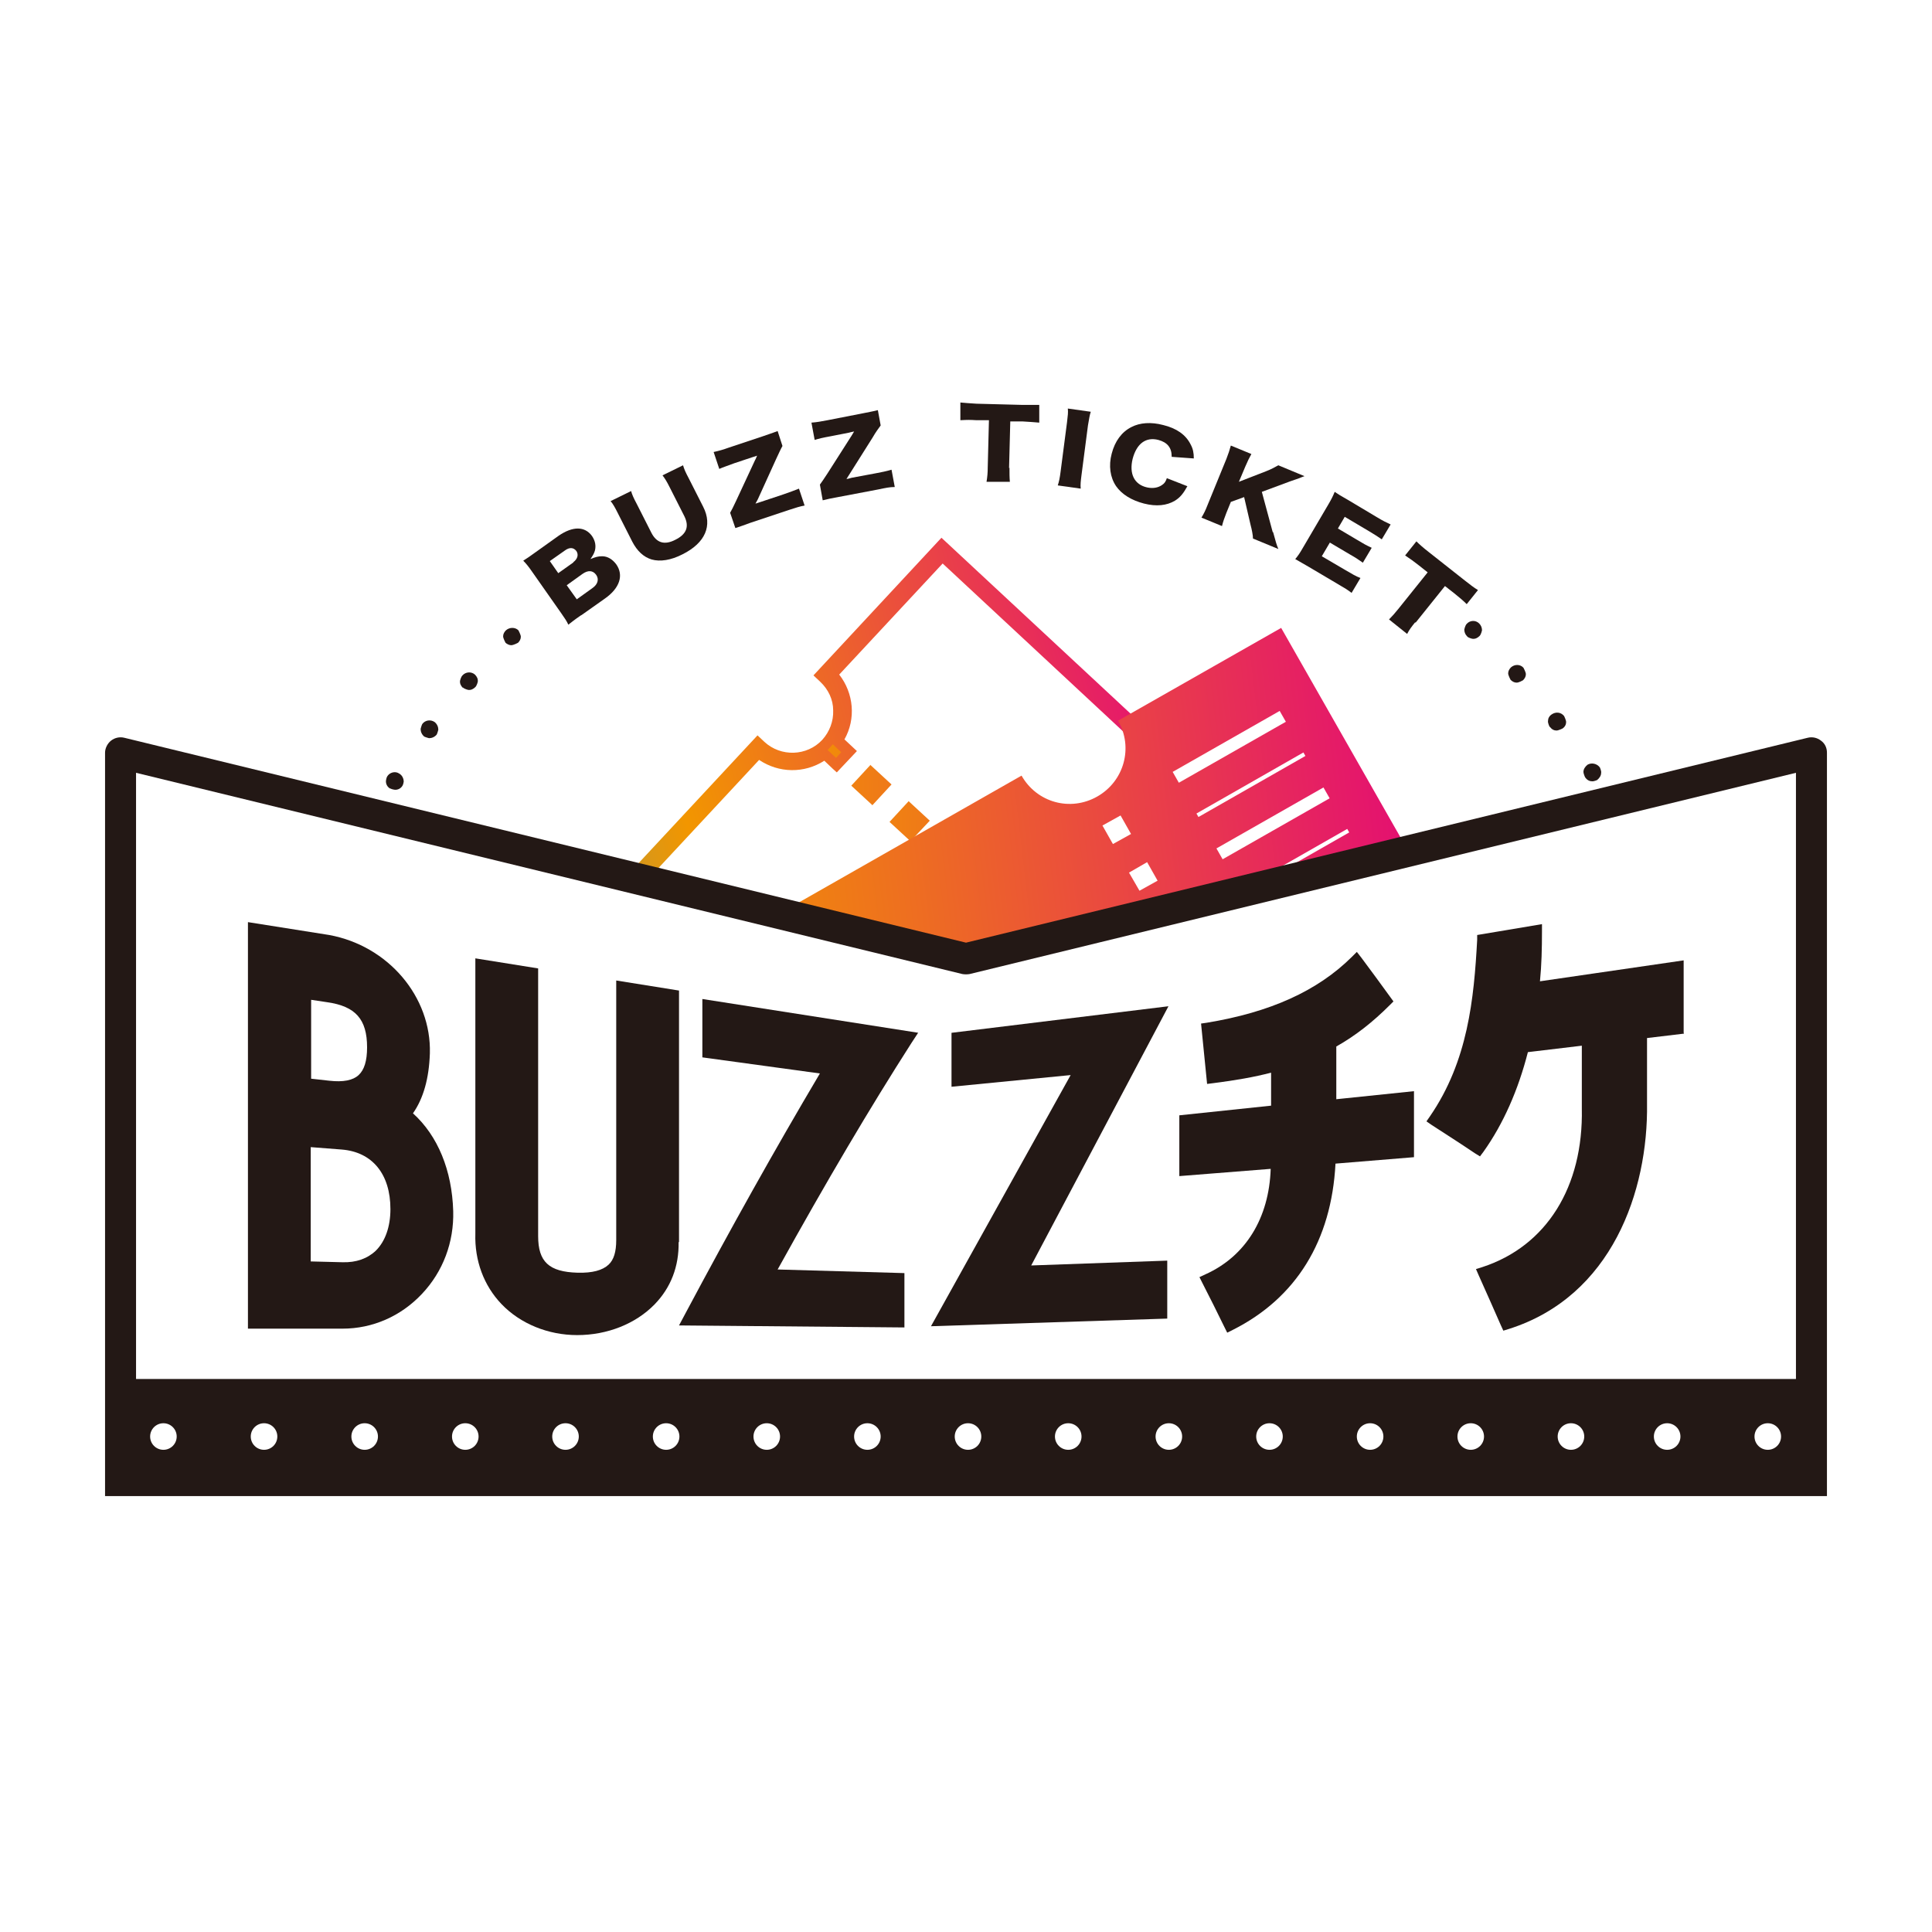<?xml version="1.0" encoding="UTF-8"?>
<svg id="_レイヤー_1" data-name="レイヤー 1" xmlns="http://www.w3.org/2000/svg" xmlns:xlink="http://www.w3.org/1999/xlink" version="1.1" viewBox="0 0 48 48">
  <defs>
    <style>
      .cls-1 {
        fill: url(#_名称未設定グラデーション_10-6);
      }

      .cls-1, .cls-2, .cls-3, .cls-4, .cls-5, .cls-6, .cls-7, .cls-8, .cls-9, .cls-10 {
        stroke-width: 0px;
      }

      .cls-2 {
        fill: url(#_名称未設定グラデーション_10-4);
      }

      .cls-3 {
        fill: url(#_名称未設定グラデーション_10-5);
      }

      .cls-4 {
        fill: url(#_名称未設定グラデーション_10-7);
      }

      .cls-5 {
        fill: url(#_名称未設定グラデーション_10-3);
      }

      .cls-6 {
        fill: url(#_名称未設定グラデーション_10-2);
      }

      .cls-7 {
        fill: #231815;
      }

      .cls-8 {
        fill: url(#_名称未設定グラデーション_10);
      }

      .cls-9 {
        fill: url(#_名称未設定グラデーション_50);
      }

      .cls-10 {
        fill: #fff;
      }
    </style>
    <linearGradient id="_名称未設定グラデーション_10" data-name="名称未設定グラデーション 10" x1="101.14" y1="-206.13" x2="121.63" y2="-197.46" gradientTransform="translate(-12 252.73) rotate(-20.92)" gradientUnits="userSpaceOnUse">
      <stop offset="0" stop-color="#009fe8"/>
      <stop offset=".48" stop-color="#f29600"/>
      <stop offset="1" stop-color="#e3007f"/>
    </linearGradient>
    <linearGradient id="_名称未設定グラデーション_10-2" data-name="名称未設定グラデーション 10" x1="85.59" y1="-117.83" x2="111.99" y2="-117.83" gradientTransform="translate(-44.75 164.87) rotate(-15.55)" xlink:href="#_名称未設定グラデーション_10"/>
    <linearGradient id="_名称未設定グラデーション_10-3" data-name="名称未設定グラデーション 10" x1="97.04" y1="-213.31" x2="128.2" y2="-200.13" xlink:href="#_名称未設定グラデーション_10"/>
    <linearGradient id="_名称未設定グラデーション_10-4" data-name="名称未設定グラデーション 10" x1="97.61" y1="-212.13" x2="128.76" y2="-198.96" xlink:href="#_名称未設定グラデーション_10"/>
    <linearGradient id="_名称未設定グラデーション_10-5" data-name="名称未設定グラデーション 10" x1="98.17" y1="-210.96" x2="129.33" y2="-197.78" xlink:href="#_名称未設定グラデーション_10"/>
    <linearGradient id="_名称未設定グラデーション_10-6" data-name="名称未設定グラデーション 10" x1="98.73" y1="-209.78" x2="129.89" y2="-196.61" xlink:href="#_名称未設定グラデーション_10"/>
    <linearGradient id="_名称未設定グラデーション_10-7" data-name="名称未設定グラデーション 10" x1="99.3" y1="-208.61" x2="130.46" y2="-195.43" xlink:href="#_名称未設定グラデーション_10"/>
    <linearGradient id="_名称未設定グラデーション_50" data-name="名称未設定グラデーション 50" x1="86" y1="25.27" x2="114.83" y2="25.27" gradientTransform="translate(-79.6 12.08) rotate(-6.67)" gradientUnits="userSpaceOnUse">
      <stop offset="0" stop-color="#f6ec3e"/>
      <stop offset=".2" stop-color="#f3af12"/>
      <stop offset=".3" stop-color="#f29600"/>
      <stop offset=".49" stop-color="#ee701f"/>
      <stop offset=".92" stop-color="#e4126f"/>
      <stop offset="1" stop-color="#e3007f"/>
    </linearGradient>
  </defs>
  <rect class="cls-10" width="48" height="48"/>
  <path class="cls-7" d="M7.01,28.19h0c0-.12.1-.22.23-.22h0c.12,0,.22.1.22.23h0c0,.12-.1.22-.23.22h0c-.12,0-.21-.11-.21-.23ZM7.3,26.87c-.12-.01-.2-.12-.2-.23h0c.01-.13.12-.22.24-.21h0c.12.01.2.12.2.23h0s0,0,0,.01h0c-.01.12-.12.2-.23.2h-.01ZM42.05,27.95s0-.02,0-.02h0c0-.11.1-.2.21-.21h0c.12,0,.22.09.23.21h0s0,.02,0,.02h0c0,.11-.1.2-.21.21h0s-.01,0-.02,0h0c-.11,0-.2-.1-.21-.21ZM7.52,25.34c-.11-.02-.18-.12-.18-.23h0s0-.02,0-.03h0c.02-.12.14-.2.26-.17h0c.11.02.18.12.18.23h0s0,.02,0,.03h0c-.02.11-.12.18-.23.18h0s-.02,0-.03,0ZM41.93,26.43h0s0-.03,0-.04h0c0-.1.08-.19.19-.21h0c.12-.01.23.07.25.19h0s0,.03,0,.04h0c0,.1-.09.19-.19.21h0s-.03,0-.04,0h0c-.1,0-.19-.09-.21-.19ZM7.87,23.84c-.1-.03-.16-.12-.16-.22h0s0-.03,0-.05h0c.03-.12.16-.18.27-.15h0c.1.03.16.12.16.22h0s0,.03,0,.05h0c-.03.1-.12.16-.23.16h0s-.03,0-.05,0ZM41.67,24.93h0s0-.04,0-.06h0c0-.1.08-.18.17-.2h0c.12-.02.24.05.26.17h0s0,.04,0,.06h0c0,.1-.08.18-.17.2h0s-.04,0-.06,0h0c-.1,0-.18-.08-.2-.17ZM8.35,22.37c-.09-.04-.15-.13-.14-.22h0s0-.04.01-.06h0c.04-.11.17-.17.29-.13h0c.09.04.15.13.14.22h0s0,.04-.02.06h0c-.04.09-.13.14-.22.14h0s-.04,0-.07-.01ZM41.29,23.45h0s-.01-.05,0-.08h0c0-.09.06-.17.16-.2h0c.12-.04.24.03.28.15h0s.01.05,0,.08h0c0,.09-.06.17-.16.2h0s-.05.01-.08,0h0c-.09,0-.17-.07-.2-.16ZM8.96,20.95c-.08-.04-.13-.13-.12-.21h0s0-.06.02-.08h0c.05-.11.19-.15.3-.1h0c.08.04.13.13.12.21h0s0,.06-.02.08h0c-.04.08-.13.13-.21.12h0s-.06,0-.08-.02ZM40.78,22.02h0s-.02-.07-.02-.1h0c0-.08.06-.16.14-.19h0c.11-.05.24,0,.29.12h0s.02.07.02.1h0c0,.08-.06.16-.14.19h0s-.07.02-.1.02h0c-.08,0-.16-.06-.19-.14ZM9.69,19.59c-.07-.04-.11-.12-.1-.2h0s.01-.07.03-.1h0c.06-.1.2-.14.3-.07h0c.07.04.11.12.11.2h0s-.01.07-.03.1h0c-.04.07-.12.11-.2.1h0s-.07-.01-.1-.03ZM40.14,20.63h0s-.03-.08-.02-.12h0c0-.08.05-.14.12-.18h0c.11-.06.24-.01.3.1h0s.03.08.03.12h0c0,.07-.05.15-.12.18h0s-.08.03-.11.02h0c-.07,0-.15-.05-.18-.12ZM10.54,18.3c-.06-.05-.09-.12-.09-.19h0s.02-.08.04-.12h0c.07-.1.21-.12.31-.05h0c.06.05.09.12.09.19h0s-.02.08-.04.12h0c-.05.06-.12.09-.19.09h0s-.08-.02-.12-.04ZM39.38,19.31s-.04-.09-.04-.13h0c0-.07.04-.13.1-.18h0c.1-.06.24-.03.31.07h0s.04.09.03.13h0c0,.07-.04.13-.1.18h0s-.09.04-.13.03h0c-.07,0-.13-.04-.17-.1ZM11.5,17.09c-.05-.05-.08-.11-.07-.18h0s.02-.09.06-.13h0c.08-.09.22-.1.31-.02h0c.05.05.08.11.07.18h0s-.02.09-.06.13h0c-.05.05-.11.08-.18.07h0s-.09-.02-.13-.06ZM38.5,18.06s-.05-.1-.04-.15h0c0-.06.03-.12.09-.16h0c.1-.07.23-.06.31.04h0s.05.1.05.15h0c0,.06-.03.12-.09.16h0s-.1.05-.15.05h0c-.06,0-.12-.03-.16-.09ZM12.56,15.97s-.06-.11-.06-.16h0c0-.06.03-.11.07-.15h0c.09-.08.23-.08.31,0h0s.06.11.06.16h0c0,.06-.03.11-.07.15h0s-.11.06-.17.06h0c-.05,0-.11-.03-.15-.07ZM37.53,16.89h0s-.06-.11-.06-.16h0c0-.06.03-.11.07-.15h0c.09-.08.23-.08.31.01h0s.06.11.06.16h0c0,.06-.03.11-.07.15h0s-.1.06-.16.06h0c-.06,0-.11-.03-.15-.07ZM36.45,15.81c-.05-.05-.07-.11-.07-.17h0s.02-.1.06-.14h0c.08-.09.22-.1.31-.01h0c.05.05.07.11.07.17h0s-.02.1-.06.14h0c-.05.05-.11.08-.18.07h0s-.1-.02-.13-.06Z"/>
  <g>
    <g>
      <g>
        <path class="cls-8" d="M23.41,13.55l-3,3.22.07.06c.47.43.49,1.16.06,1.63-.43.47-1.16.49-1.63.06l-.07-.06-11.77,12.65,8.21,3.87,11.32-9.17.06-.07-.07-.06c-.23-.21-.36-.49-.37-.8-.01-.31.1-.6.31-.83.43-.46,1.16-.49,1.63-.06l.07.06,3-3.22-7.82-7.28ZM26.39,23.92c-.24.26-.37.6-.36.96.01.33.14.63.36.87l-10.58,9.61-8.49-4.26,11.52-12.38c.48.39,1.16.39,1.65.03l.29.27h0s.32-.34.32-.34l-.29-.27c.33-.51.28-1.19-.14-1.64l2.75-2.95,7.55,7.02-2.75,2.95c-.54-.44-1.34-.39-1.82.13Z"/>
        <path class="cls-6" d="M15.28,35.17l-8.41-4.06,11.95-12.84.17.16c.41.38,1.06.36,1.44-.05.18-.2.28-.46.27-.73,0-.27-.12-.52-.32-.71l-.17-.16,3.18-3.42,8.02,7.46-3.18,3.42-.17-.16c-.41-.38-1.06-.36-1.44.05-.19.2-.28.46-.27.73,0,.27.12.52.32.71l.17.16-.16.17-11.41,9.27ZM7.52,31.09l7.87,4.99,10.83-10.34c-.19-.24-.3-.54-.31-.86-.01-.39.13-.77.39-1.06h0c.5-.53,1.31-.62,1.9-.22l2.57-2.76-7.35-6.84-2.57,2.76c.36.46.42,1.1.13,1.61l.31.29-.5.53-.1-.09-.21-.2c-.5.32-1.13.31-1.62-.02l-11.35,12.19ZM20.56,18.63l.21.2.13-.14-.21-.2s-.04.05-.06.07c-.02.02-.04.05-.07.07Z"/>
      </g>
      <polygon class="cls-5" points="21.63 19.01 21.63 19 21.15 19.52 21.67 20 21.67 20.01 22.15 19.49 21.63 19.01"/>
      <polygon class="cls-2" points="22.58 19.91 22.58 19.9 22.1 20.42 22.62 20.9 22.62 20.9 23.1 20.39 22.58 19.91"/>
      <polygon class="cls-3" points="23.53 20.8 23.52 20.8 23.04 21.31 23.56 21.8 23.57 21.8 24.05 21.28 23.53 20.8"/>
      <polygon class="cls-1" points="24.48 21.7 24.47 21.69 23.99 22.21 24.51 22.69 24.51 22.69 24.99 22.18 24.48 21.7"/>
      <polygon class="cls-4" points="25.42 22.59 25.42 22.59 24.94 23.1 25.46 23.59 25.46 23.59 25.94 23.08 25.42 22.59"/>
    </g>
    <g>
      <path class="cls-9" d="M27.78,17.91c.38.66.15,1.5-.52,1.88s-1.5.15-1.88-.52l-16.47,9.38,6.15,6.71,16.07-5.98c-.38-.66-.15-1.5.52-1.88s1.5-.15,1.88.52l4.06-2.31-5.76-10.11-4.06,2.31Z"/>
      <path class="cls-10" d="M30.95,26.77h0s-.26-.46-.26-.46l.45-.25h0s.26.46.26.46l-.45.25ZM30.29,25.61h0s-.26-.45-.26-.45l.45-.25.26.46-.44.25ZM29.63,24.45l-.26-.45.45-.25h0s.26.45.26.45l-.45.25ZM28.97,23.29l-.26-.45.45-.25.26.45-.45.25ZM28.31,22.13h0s-.26-.45-.26-.45l.45-.26.26.46-.45.25ZM27.65,20.97l-.26-.46.45-.25.26.46-.45.25Z"/>
      <rect class="cls-10" x="29.01" y="18.4" width="3.06" height=".31" transform="translate(-5.18 17.55) rotate(-29.67)"/>
      <rect class="cls-10" x="29.55" y="19.45" width="3.06" height=".1" transform="translate(-5.58 17.97) rotate(-29.72)"/>
      <rect class="cls-10" x="30.1" y="20.3" width="3.06" height=".31" transform="translate(-5.98 18.34) rotate(-29.67)"/>
      <rect class="cls-10" x="30.64" y="21.35" width="3.06" height=".1" transform="translate(-6.38 18.76) rotate(-29.72)"/>
      <rect class="cls-10" x="31.18" y="22.2" width="3.06" height=".31" transform="translate(-6.78 19.12) rotate(-29.67)"/>
      <rect class="cls-10" x="31.72" y="23.25" width="3.06" height=".1" transform="translate(-7.18 19.53) rotate(-29.69)"/>
      <rect class="cls-10" x="32.26" y="24.1" width="3.06" height=".31" transform="translate(-7.58 19.91) rotate(-29.67)"/>
      <rect class="cls-10" x="32.8" y="25.16" width="3.06" height=".1" transform="translate(-7.98 20.31) rotate(-29.69)"/>
    </g>
  </g>
  <polygon class="cls-10" points="45 35.82 3 35.82 3 18.71 24 23.82 45 18.71 45 35.82"/>
  <g>
    <path class="cls-7" d="M14.43,15.29c-.16.11-.22.16-.31.23-.04-.09-.09-.16-.18-.29l-.73-1.04c-.07-.1-.13-.18-.21-.26.11-.07.14-.09.32-.22l.56-.4c.35-.24.65-.24.83.01.08.12.1.24.07.36-.02.07-.05.12-.11.21.12-.05.19-.07.29-.07.14,0,.26.08.35.2.19.27.09.59-.28.85l-.58.41ZM14.24,13.97c.11-.08.14-.19.08-.28-.07-.09-.17-.1-.29-.01l-.37.26.21.3.38-.27ZM14.33,14.89l.39-.28c.13-.09.17-.22.09-.33-.08-.11-.2-.12-.34-.02l-.39.28.25.35Z"/>
    <path class="cls-7" d="M16.97,11.56c.03.1.06.17.14.32l.36.71c.24.47.05.9-.51,1.18-.29.15-.56.19-.77.13-.2-.06-.36-.21-.48-.44l-.36-.71c-.07-.14-.12-.23-.18-.3l.51-.25c.02.08.06.17.14.32l.36.71c.13.26.33.32.6.18.28-.14.35-.33.22-.59l-.36-.71c-.08-.16-.12-.22-.18-.3l.51-.25Z"/>
    <path class="cls-7" d="M19.99,12.56c-.11.02-.21.05-.39.11l-.96.32c-.16.06-.25.09-.37.13l-.13-.38c.04-.07.08-.15.15-.3l.47-1.01s.02-.03.05-.11c-.04.02-.1.03-.12.04l-.45.15c-.16.06-.28.1-.37.14l-.14-.42c.14-.03.24-.06.38-.11l.84-.28c.14-.05.21-.07.37-.13l.12.37c-.04.07-.09.18-.16.33l-.45.99s-.03.06-.06.11c.02,0,.06-.02.13-.04l.57-.19c.15-.05.25-.09.38-.14l.14.42Z"/>
    <path class="cls-7" d="M22.22,12.1c-.11,0-.21.02-.4.06l-1,.19c-.17.03-.26.05-.38.08l-.07-.39c.05-.07.1-.14.19-.28l.6-.94s.02-.03.06-.1c-.05.01-.1.02-.13.03l-.46.09c-.17.03-.3.06-.39.09l-.08-.43c.14-.01.24-.03.4-.06l.87-.17c.14-.03.22-.04.38-.08l.07.38c-.05.07-.12.16-.2.3l-.58.92s-.03.05-.07.11c.02,0,.07-.01.13-.03l.59-.11c.16-.03.26-.05.4-.09l.08.43Z"/>
    <path class="cls-7" d="M25.08,11.62c0,.14,0,.24.01.35h-.58c.02-.12.03-.22.03-.36l.03-1.17h-.31c-.16-.01-.21-.01-.4,0v-.44c.1.01.24.02.4.03l1.15.03c.18,0,.29,0,.41,0v.44c-.13-.01-.23-.02-.42-.03h-.3s-.03,1.16-.03,1.16Z"/>
    <path class="cls-7" d="M27.1,10.23c-.03.09-.04.17-.07.34l-.16,1.23c-.02.16-.03.24-.02.34l-.57-.08c.03-.09.05-.18.07-.34l.16-1.23c.02-.17.03-.24.02-.34l.57.08Z"/>
    <path class="cls-7" d="M29.11,11.34c0-.22-.11-.35-.33-.41-.31-.08-.54.09-.64.47-.09.37.04.64.36.71.14.03.27.01.37-.06.06-.04.09-.08.12-.17l.51.2c-.1.18-.18.28-.31.36-.2.12-.46.15-.77.07-.31-.08-.55-.23-.69-.43-.15-.22-.19-.51-.11-.81.08-.31.25-.54.49-.66.21-.11.49-.13.79-.05.33.08.56.24.68.48.06.11.08.21.08.35l-.55-.04Z"/>
    <path class="cls-7" d="M31.63,13.22c.07.25.08.3.13.42l-.63-.26c0-.08-.03-.23-.06-.34l-.16-.69-.33.12-.11.27c-.05.13-.08.21-.11.33l-.51-.21c.06-.1.1-.18.15-.31l.47-1.15c.05-.13.08-.22.11-.33l.51.21c-.06.11-.09.17-.15.31l-.16.38.67-.26c.13-.05.22-.1.31-.15l.65.27c-.06.02-.08.03-.13.05q-.17.06-.23.08l-.7.26.27,1Z"/>
    <path class="cls-7" d="M33.58,14.73c-.09-.07-.17-.12-.36-.23l-.71-.42c-.17-.1-.24-.14-.33-.19.06-.07.11-.14.19-.28l.64-1.09c.07-.12.11-.2.15-.3.09.06.15.1.33.2l.72.43c.15.09.23.13.34.18l-.22.37c-.1-.07-.18-.12-.33-.21l-.59-.35-.17.29.49.29c.15.09.2.12.35.19l-.22.37c-.1-.07-.17-.12-.33-.21l-.49-.29-.2.34.58.34c.17.1.27.16.38.2l-.22.37Z"/>
    <path class="cls-7" d="M35.16,15.46c-.09.11-.15.19-.2.29l-.45-.36c.08-.08.14-.15.23-.26l.73-.91-.24-.19c-.13-.1-.17-.13-.32-.23l.28-.35c.06.06.17.16.3.26l.9.71c.14.11.23.18.33.24l-.28.35c-.08-.08-.16-.15-.31-.27l-.23-.18-.73.91Z"/>
  </g>
  <path class="cls-7" d="M45.24,18.4c-.09-.07-.21-.1-.33-.07l-20.91,5.09L3.09,18.33c-.12-.03-.24,0-.33.07-.09.07-.15.19-.15.3v18.47h42.78v-18.47c0-.12-.05-.23-.15-.3ZM3.38,34.26v-15.06l20.53,5c.06.01.12.01.18,0l20.53-5v15.06H3.38Z"/>
  <g>
    <g>
      <circle class="cls-10" cx="4.06" cy="35.69" r=".33"/>
      <circle class="cls-10" cx="6.56" cy="35.69" r=".33"/>
      <circle class="cls-10" cx="9.06" cy="35.69" r=".33"/>
      <circle class="cls-10" cx="11.56" cy="35.69" r=".33"/>
      <circle class="cls-10" cx="14.05" cy="35.69" r=".33"/>
      <circle class="cls-10" cx="16.55" cy="35.69" r=".33"/>
      <circle class="cls-10" cx="19.05" cy="35.69" r=".33"/>
      <circle class="cls-10" cx="21.55" cy="35.69" r=".33"/>
      <circle class="cls-10" cx="24.05" cy="35.69" r=".33"/>
      <circle class="cls-10" cx="26.54" cy="35.69" r=".33"/>
      <circle class="cls-10" cx="29.04" cy="35.69" r=".33"/>
      <circle class="cls-10" cx="31.54" cy="35.69" r=".33"/>
      <circle class="cls-10" cx="34.04" cy="35.69" r=".33"/>
      <circle class="cls-10" cx="36.54" cy="35.69" r=".33"/>
      <circle class="cls-10" cx="39.03" cy="35.69" r=".33"/>
    </g>
    <g>
      <circle class="cls-10" cx="41.42" cy="35.69" r=".33"/>
      <circle class="cls-10" cx="43.92" cy="35.69" r=".33"/>
    </g>
  </g>
  <g>
    <path class="cls-7" d="M11.26,30.09c-.03-1.01-.38-1.87-1-2.43.26-.37.4-.87.42-1.49.04-1.4-1.03-2.67-2.5-2.94l-2.02-.32v10.1h2.35c.75,0,1.45-.31,1.97-.86.53-.56.8-1.29.78-2.06ZM8.91,26.71c-.14.13-.38.18-.73.14l-.45-.05v-1.96l.4.06c.7.1.99.42.99,1.12,0,.34-.07.56-.21.69ZM9.34,31.07c-.21.2-.49.3-.83.29l-.79-.02v-2.84l.77.06c.76.06,1.21.61,1.21,1.48,0,.44-.13.8-.36,1.03Z"/>
    <path class="cls-7" d="M16.87,30.86v-6.25s-1.56-.25-1.56-.25v6.45c0,.29-.06.49-.19.61-.15.14-.4.21-.77.2-.71-.02-.98-.27-.98-.91v-6.65s-1.56-.25-1.56-.25v6.84c-.02.67.21,1.29.65,1.75.47.49,1.16.77,1.88.77,0,0,0,0,0,0,.75,0,1.45-.28,1.92-.76.41-.42.61-.95.6-1.55Z"/>
    <path class="cls-7" d="M22.82,25.66l-5.37-.84v1.45s2.92.4,2.92.4c-1.12,1.89-2.21,3.84-3.34,5.96l-.16.3,5.6.05v-1.35l-3.15-.09c1.23-2.22,2.29-4.01,3.32-5.62l.17-.26Z"/>
    <polygon class="cls-7" points="29.03 25 23.64 25.66 23.64 27 26.6 26.71 23.13 32.95 29 32.76 29 31.32 25.62 31.44 29.03 25"/>
    <path class="cls-7" d="M33.2,27.3v-1.3c.48-.27.91-.61,1.33-1.03l.09-.09-.08-.11c-.29-.4-.43-.59-.72-.98l-.11-.14-.13.13c-.85.84-2.02,1.37-3.6,1.63l-.14.02.15,1.5.16-.02c.55-.07,1.01-.15,1.43-.26v.82l-2.28.24v1.51l2.27-.18c-.04,1.22-.62,2.17-1.62,2.62l-.15.07.07.14c.22.43.33.65.55,1.1l.07.14.14-.07c1.57-.79,2.45-2.21,2.55-4.13l1.95-.16v-1.64l-1.93.2Z"/>
    <path class="cls-7" d="M41.83,25.66v-1.8l-3.57.52c.04-.4.05-.82.05-1.24v-.18l-1.61.27v.12c-.08,1.47-.23,3.01-1.17,4.38l-.09.13.13.09c.43.28.64.41,1.07.7l.13.08.09-.12c.49-.69.86-1.53,1.1-2.47l1.34-.16v1.56c.04,1.95-.88,3.42-2.47,3.94l-.16.05.07.16c.22.49.33.74.55,1.24l.06.13.13-.04c2.57-.81,3.47-3.43,3.44-5.6v-1.63l.92-.11Z"/>
  </g>
</svg>